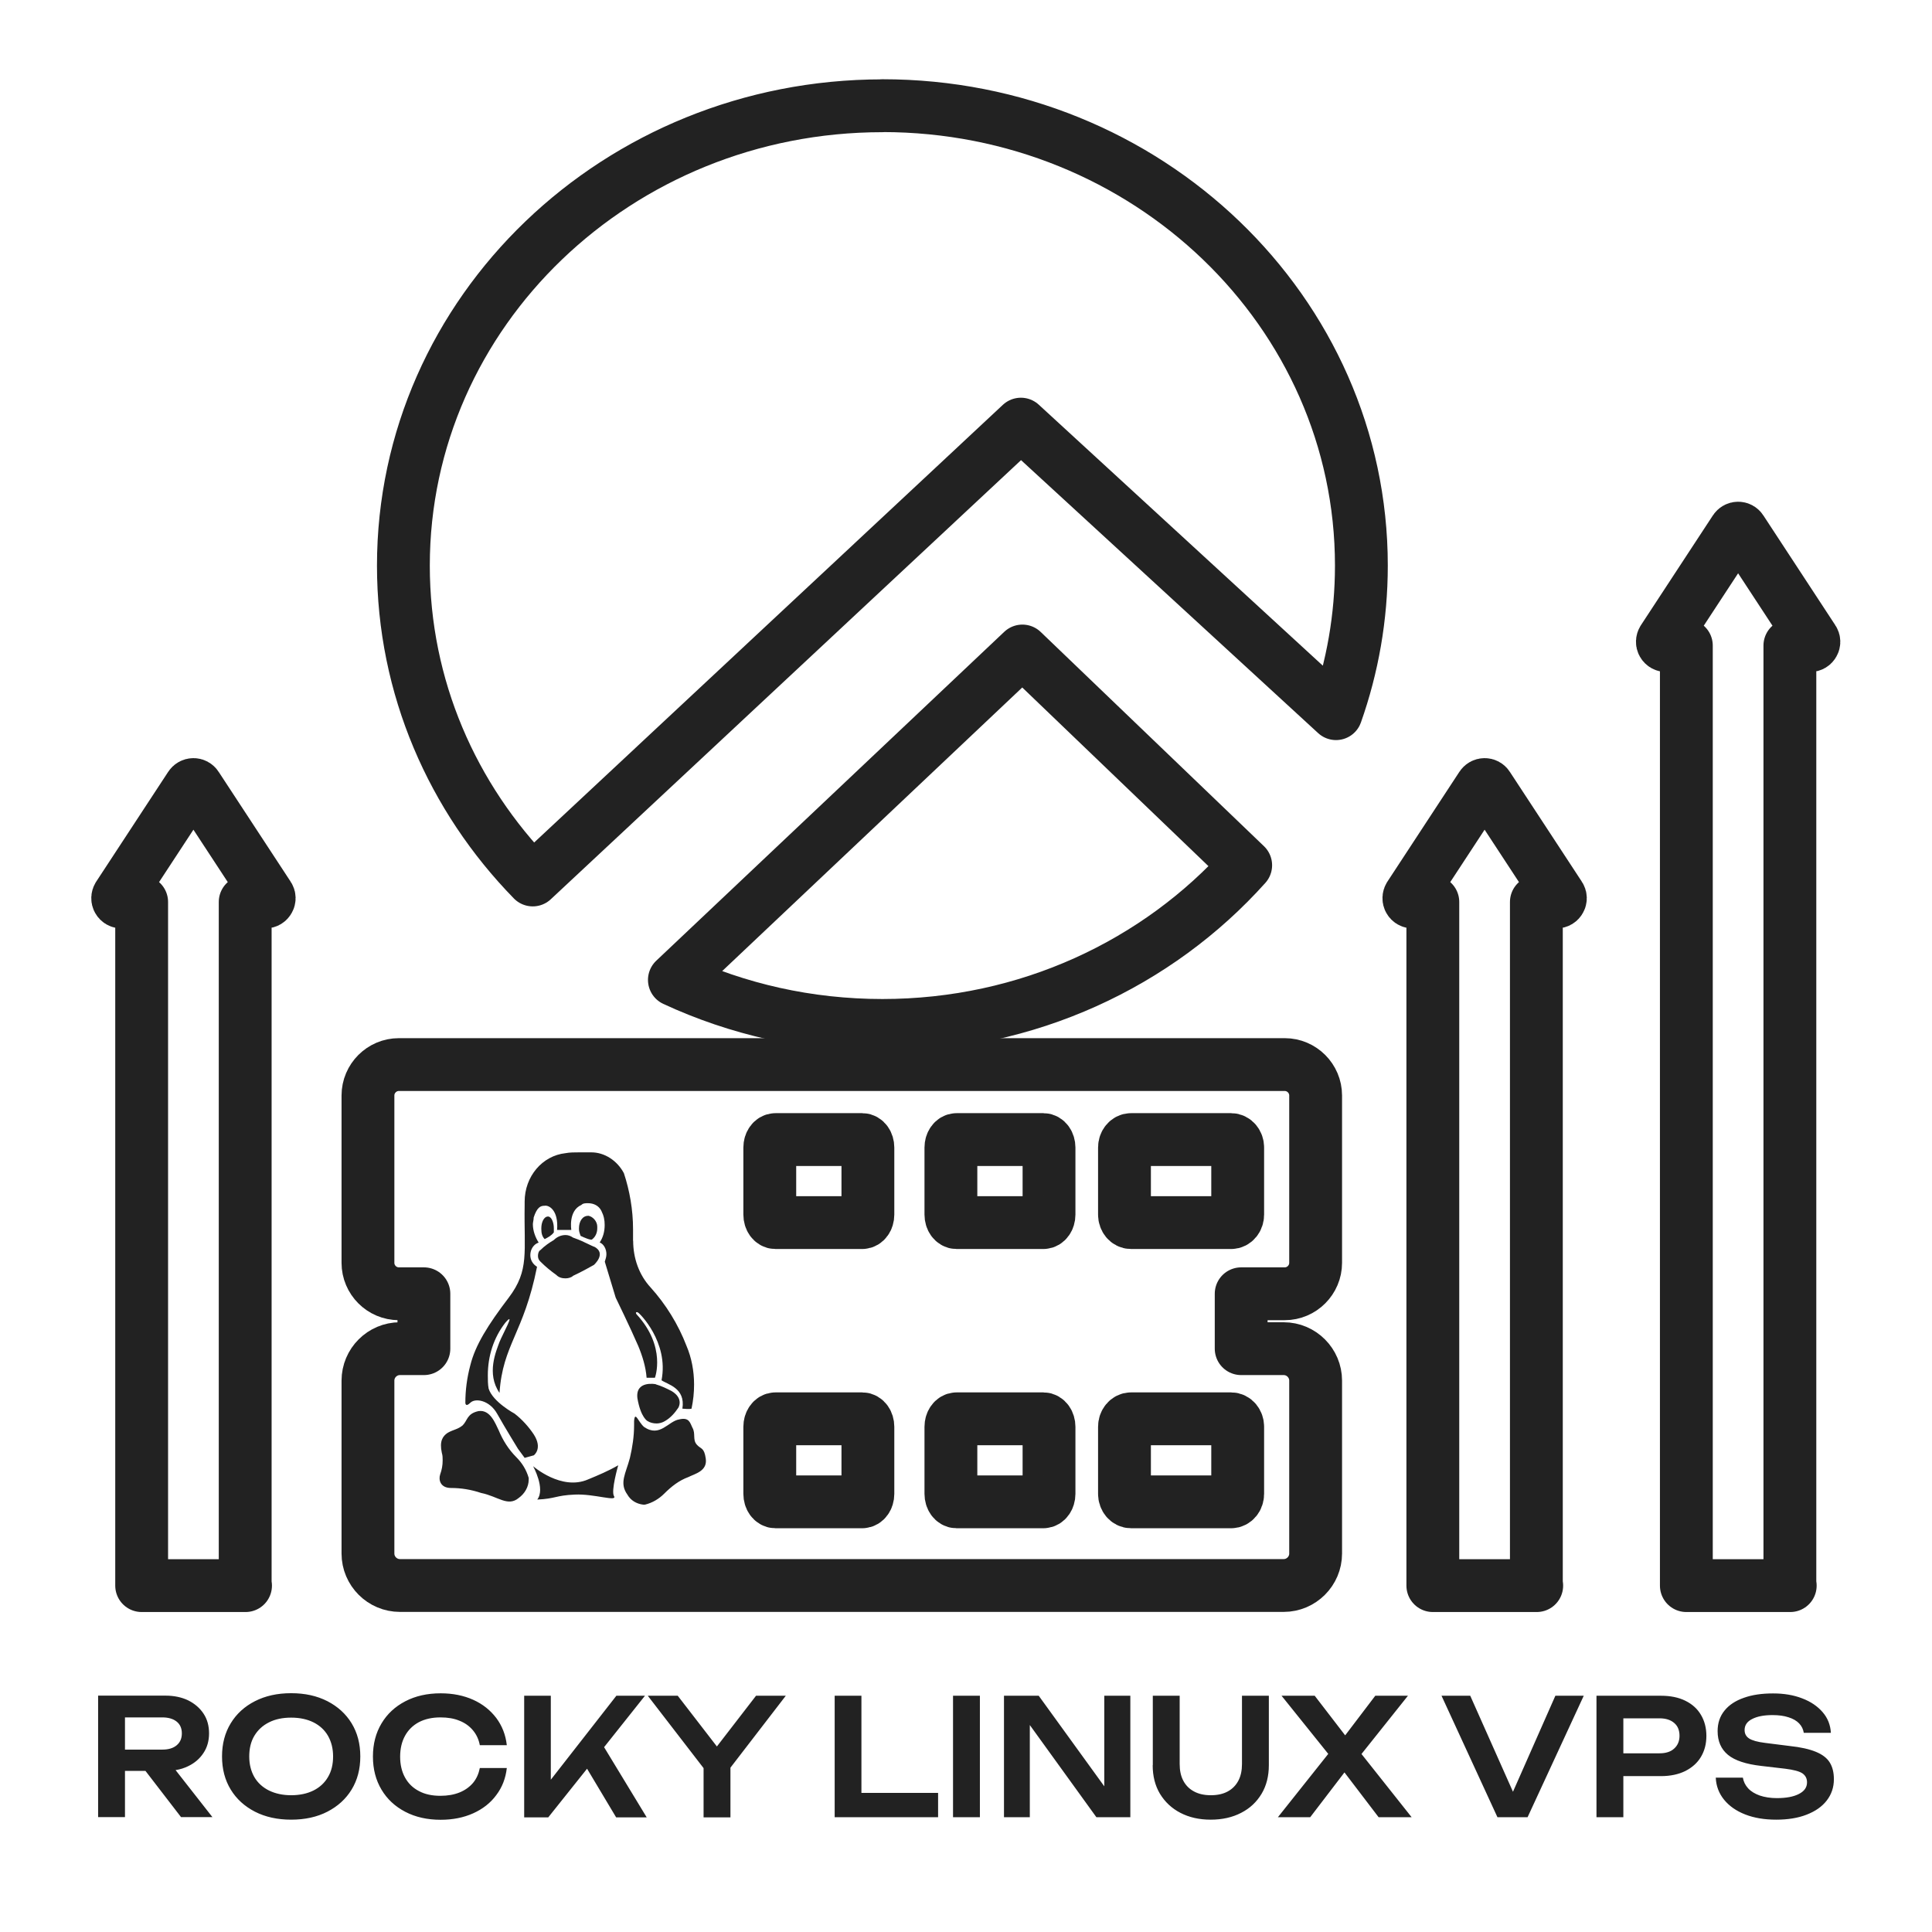 <?xml version="1.0" encoding="UTF-8"?> <svg xmlns="http://www.w3.org/2000/svg" width="256" height="256" viewBox="0 0 256 256" fill="none"><path fill-rule="evenodd" clip-rule="evenodd" d="M116.92 14C151.985 14 180.39 41.285 180.39 74.938C180.39 81.797 179.208 88.395 177.029 94.564L135.274 56.2L70.592 116.601C59.958 105.705 53.451 91.066 53.451 74.953C53.451 41.3 81.871 14.015 116.92 14.015V14ZM165.06 114.652C153.412 127.65 136.179 135.875 116.92 135.875C107.038 135.875 97.692 133.711 89.36 129.844L135.473 86.262L165.06 114.652Z" stroke="#222222" stroke-width="7" stroke-miterlimit="22.926" stroke-linecap="round" stroke-linejoin="round"></path><path fill-rule="evenodd" clip-rule="evenodd" d="M52.991 178.705H56.168V171.431H52.853C50.597 171.431 48.756 169.589 48.756 167.333V145.159C48.756 142.903 50.597 141.062 52.853 141.062H170.232C172.488 141.062 174.329 142.903 174.329 145.159V167.333C174.329 169.589 172.488 171.431 170.232 171.431H164.462V178.705H170.094C172.426 178.705 174.329 180.607 174.329 182.94V205.851C174.329 208.183 172.426 210.086 170.094 210.086H52.991C50.659 210.086 48.756 208.183 48.756 205.851V182.94C48.756 180.607 50.659 178.705 52.991 178.705Z" stroke="#222222" stroke-width="7" stroke-miterlimit="22.926" stroke-linecap="round" stroke-linejoin="round"></path><path d="M138.248 151H126.752C126.337 151 126 151.471 126 152.053V160.947C126 161.529 126.337 162 126.752 162H138.248C138.663 162 139 161.529 139 160.947V152.053C139 151.471 138.663 151 138.248 151Z" stroke="#222222" stroke-width="7" stroke-miterlimit="22.926" stroke-linecap="round" stroke-linejoin="round"></path><path d="M114.248 151H102.752C102.337 151 102 151.471 102 152.053V160.947C102 161.529 102.337 162 102.752 162H114.248C114.663 162 115 161.529 115 160.947V152.053C115 151.471 114.663 151 114.248 151Z" stroke="#222222" stroke-width="7" stroke-miterlimit="22.926" stroke-linecap="round" stroke-linejoin="round"></path><path d="M163.132 151H149.868C149.389 151 149 151.471 149 152.053V160.947C149 161.529 149.389 162 149.868 162H163.132C163.611 162 164 161.529 164 160.947V152.053C164 151.471 163.611 151 163.132 151Z" stroke="#222222" stroke-width="7" stroke-miterlimit="22.926" stroke-linecap="round" stroke-linejoin="round"></path><path d="M138.248 188H126.752C126.337 188 126 188.471 126 189.053V197.947C126 198.529 126.337 199 126.752 199H138.248C138.663 199 139 198.529 139 197.947V189.053C139 188.471 138.663 188 138.248 188Z" stroke="#222222" stroke-width="7" stroke-miterlimit="22.926" stroke-linecap="round" stroke-linejoin="round"></path><path d="M114.248 188H102.752C102.337 188 102 188.471 102 189.053V197.947C102 198.529 102.337 199 102.752 199H114.248C114.663 199 115 198.529 115 197.947V189.053C115 188.471 114.663 188 114.248 188Z" stroke="#222222" stroke-width="7" stroke-miterlimit="22.926" stroke-linecap="round" stroke-linejoin="round"></path><path d="M163.132 188H149.868C149.389 188 149 188.471 149 189.053V197.947C149 198.529 149.389 199 149.868 199H163.132C163.611 199 164 198.529 164 197.947V189.053C164 188.471 163.611 188 163.132 188Z" stroke="#222222" stroke-width="7" stroke-miterlimit="22.926" stroke-linecap="round" stroke-linejoin="round"></path><path fill-rule="evenodd" clip-rule="evenodd" d="M83.897 164.402C83.897 166.719 84.68 168.944 86.215 170.602C88.21 172.812 89.867 175.466 90.972 178.351C91.632 179.901 91.969 181.666 91.969 183.446C91.969 184.551 91.862 185.548 91.632 186.653C91.632 186.653 91.417 186.761 90.419 186.653C90.864 183.891 88.424 183.446 87.657 182.894C88.654 177.799 84.665 173.932 84.557 173.932C84.45 173.824 84.112 173.824 84.342 174.146C88.332 178.459 86.782 182.556 86.782 182.556H85.677C85.57 181.113 85.125 179.686 84.573 178.351C83.575 176.034 81.58 171.937 81.58 171.937L80.138 167.18C80.245 166.842 80.353 166.52 80.353 166.182C80.353 165.522 80.015 164.847 79.463 164.632C79.907 163.972 80.122 163.19 80.122 162.315C80.122 161.655 80.015 161.103 79.677 160.428C79.34 159.768 78.68 159.43 77.913 159.43C77.59 159.43 77.253 159.43 77.038 159.66C75.273 160.428 75.703 162.975 75.703 162.975C75.365 162.975 75.043 162.975 74.705 162.975C74.475 162.975 74.153 162.975 73.815 162.975C74.03 160.32 72.71 159.66 72.158 159.768C71.606 159.768 71.16 159.983 70.716 161.318C70.716 161.655 70.608 161.978 70.608 162.208C70.608 163.098 70.946 163.972 71.375 164.648C70.716 164.862 70.27 165.538 70.27 166.305C70.27 166.965 70.608 167.517 71.16 167.855C69.396 176.709 66.618 178.136 66.189 184.566C64.424 182.019 65.743 179.026 66.189 177.814C66.634 176.709 68.398 173.609 66.956 175.267C65.406 177.262 64.639 179.686 64.639 182.234C64.639 182.786 64.639 183.446 64.746 183.998C65.299 185.763 68.183 187.313 68.183 187.313C69.181 188.08 70.071 189.078 70.731 190.075C71.943 191.963 70.731 192.838 70.731 192.838L69.519 193.175L68.629 191.963C68.629 191.963 66.864 189.093 65.866 187.313C64.869 185.548 62.997 185.211 62.321 185.871C61.662 186.53 61.662 185.871 61.662 185.871C61.662 184.213 61.876 182.556 62.321 180.899C62.981 178.244 64.639 175.589 67.416 171.937C70.178 168.285 69.411 165.967 69.519 159.66C69.519 159.43 69.519 159.323 69.519 159.215C69.519 155.901 71.836 153.138 74.936 152.801C75.488 152.693 76.148 152.693 76.7 152.693C77.253 152.693 77.805 152.693 78.25 152.693C78.358 152.693 78.358 152.693 78.358 152.693C80.122 152.693 81.795 153.798 82.67 155.456C83.437 157.773 83.882 160.32 83.882 162.868C83.882 163.313 83.882 163.865 83.882 164.31V164.417L83.897 164.402ZM78.695 165.169C80.46 166.059 78.695 167.609 78.695 167.609C78.695 167.609 76.93 168.607 75.933 169.052C75.718 169.282 75.273 169.389 74.936 169.389C74.49 169.389 74.045 169.282 73.723 168.944C72.956 168.392 72.281 167.84 71.621 167.18C71.391 166.965 71.283 166.735 71.283 166.412C71.283 166.075 71.391 165.753 71.621 165.63C72.173 165.077 72.833 164.632 73.386 164.31C73.831 163.865 74.383 163.65 74.936 163.65C75.273 163.65 75.595 163.758 75.933 163.988C77.145 164.433 76.823 164.325 78.695 165.2V165.169ZM86.89 183.431C87.657 183.646 88.332 183.983 88.992 184.321C90.649 185.318 89.882 186.531 89.882 186.531C89.437 187.19 88.885 187.85 88.117 188.295C87.78 188.51 87.335 188.617 87.013 188.617C86.567 188.617 86.138 188.51 85.8 188.295C85.8 188.295 84.91 187.85 84.465 185.303C84.143 182.863 86.905 183.415 86.905 183.415L86.89 183.431ZM77.928 161.087C78.588 161.195 79.14 161.87 79.14 162.53C79.14 162.637 79.14 162.637 79.14 162.76C79.14 163.313 78.925 163.865 78.48 164.203C78.373 164.417 77.376 163.972 76.93 163.757C76.823 163.42 76.716 163.205 76.716 162.868V162.76C76.716 161.87 77.161 161.103 77.928 161.103V161.087ZM73.386 162.745C73.386 162.96 73.386 163.19 73.386 163.297C73.048 163.742 72.618 163.957 72.173 164.187C71.836 163.85 71.728 163.405 71.728 162.852C71.728 162.852 71.728 162.852 71.728 162.745C71.728 161.962 72.066 161.195 72.618 161.195C73.063 161.195 73.386 161.962 73.386 162.745ZM63.426 186.975C64.976 186.761 65.636 188.633 66.081 189.523C66.633 190.858 67.401 192.07 68.398 193.068C69.166 193.835 69.733 194.725 70.056 195.83C70.056 195.937 70.056 195.937 70.056 196.045C70.056 197.042 69.503 197.932 68.736 198.485C67.293 199.697 65.974 198.27 63.748 197.825C62.429 197.38 61.094 197.165 59.759 197.165C58.316 197.165 58.101 196.06 58.316 195.4C58.546 194.74 58.654 194.188 58.654 193.513C58.654 193.175 58.654 192.853 58.546 192.515C58.209 190.965 58.654 190.305 59.314 189.86C60.081 189.415 60.649 189.416 61.309 188.863C61.968 188.203 61.861 187.313 63.411 186.975H63.426ZM92.307 191.395C92.859 192.055 93.304 191.733 93.519 193.283C93.749 194.94 92.077 195.277 91.202 195.723C89.99 196.168 88.992 196.935 87.995 197.932C87.335 198.592 86.445 199.145 85.447 199.375C85.34 199.375 85.34 199.375 85.232 199.375C84.342 199.267 83.575 198.822 83.13 198.04C82.025 196.49 82.915 195.277 83.468 193.175C83.805 191.733 84.02 190.306 84.02 188.863C84.02 188.633 84.02 188.525 84.02 188.31C84.128 186.868 84.573 188.418 85.34 189.078C87.442 190.52 88.547 188.311 89.99 188.08C91.325 187.758 91.432 188.525 91.754 189.185C92.199 189.968 91.754 190.735 92.307 191.395ZM70.623 194.265C70.623 194.265 74.383 197.579 77.928 196.029C79.263 195.477 80.583 194.925 81.918 194.157C81.918 194.157 80.92 197.595 81.365 198.255C81.81 199.022 78.711 197.917 76.163 198.04C73.616 198.147 73.616 198.592 71.191 198.699C72.296 197.257 70.639 194.28 70.639 194.28L70.623 194.265Z" fill="#222222"></path><path fill-rule="evenodd" clip-rule="evenodd" d="M32.535 210.102H18.77V119.517H16.1C15.916 119.517 15.747 119.425 15.655 119.256C15.563 119.087 15.578 118.903 15.67 118.749L20.397 111.537L25.215 104.187C25.307 104.048 25.461 103.956 25.63 103.956C25.798 103.956 25.952 104.033 26.044 104.187L30.862 111.537L35.589 118.749C35.696 118.903 35.696 119.102 35.604 119.256C35.512 119.425 35.359 119.517 35.159 119.517H32.489V210.102H32.535Z" stroke="#222222" stroke-width="7" stroke-miterlimit="22.926" stroke-linecap="round" stroke-linejoin="round"></path><path fill-rule="evenodd" clip-rule="evenodd" d="M203.623 210.102H189.858V119.517H187.188C187.004 119.517 186.835 119.425 186.743 119.256C186.651 119.087 186.667 118.903 186.759 118.749L191.485 111.537L196.304 104.187C196.396 104.048 196.549 103.956 196.718 103.956C196.887 103.956 197.04 104.033 197.132 104.187L201.951 111.537L206.677 118.749C206.785 118.903 206.785 119.102 206.693 119.256C206.6 119.425 206.447 119.517 206.248 119.517H203.577V210.102H203.623Z" stroke="#222222" stroke-width="7" stroke-miterlimit="22.926" stroke-linecap="round" stroke-linejoin="round"></path><path fill-rule="evenodd" clip-rule="evenodd" d="M237.215 210.102H223.45V85.541H220.78C220.595 85.541 220.427 85.45 220.335 85.281C220.242 85.112 220.258 84.928 220.35 84.774L225.076 77.562L229.895 70.211C229.987 70.073 230.14 69.981 230.309 69.981C230.478 69.981 230.631 70.058 230.724 70.211L235.542 77.562L240.269 84.774C240.376 84.928 240.376 85.127 240.284 85.281C240.192 85.45 240.038 85.541 239.839 85.541H237.169V210.102H237.215Z" stroke="#222222" stroke-width="7" stroke-miterlimit="22.926" stroke-linecap="round" stroke-linejoin="round"></path><path fill-rule="evenodd" clip-rule="evenodd" d="M24.095 229.682C24.095 229.007 23.865 228.485 23.404 228.117C22.944 227.749 22.299 227.565 21.517 227.565H16.56V231.831H21.517C22.315 231.831 22.944 231.647 23.404 231.263C23.865 230.879 24.095 230.358 24.095 229.682ZM44.136 232.736C44.136 231.693 43.906 230.787 43.461 230.005C43.016 229.237 42.371 228.639 41.543 228.224C40.714 227.81 39.732 227.595 38.581 227.595C37.446 227.595 36.479 227.795 35.635 228.224C34.806 228.639 34.162 229.237 33.701 230.005C33.241 230.772 33.026 231.693 33.026 232.736C33.026 233.78 33.256 234.685 33.701 235.468C34.146 236.235 34.806 236.833 35.635 237.248C36.479 237.662 37.461 237.877 38.581 237.877C39.717 237.877 40.714 237.662 41.543 237.248C42.371 236.833 43.016 236.235 43.461 235.468C43.921 234.7 44.136 233.78 44.136 232.736ZM219.905 227.687H215.102V232.322H219.905C220.718 232.322 221.378 232.122 221.838 231.692C222.299 231.278 222.544 230.71 222.544 230.005C222.544 229.268 222.314 228.7 221.838 228.301C221.378 227.902 220.734 227.687 219.905 227.687ZM13 224.68H21.931C23.067 224.68 24.079 224.895 24.939 225.309C25.798 225.739 26.474 226.321 26.965 227.058C27.456 227.795 27.701 228.669 27.701 229.682C27.701 230.664 27.456 231.539 26.965 232.276C26.474 233.028 25.798 233.611 24.939 234.025C24.433 234.271 23.88 234.455 23.266 234.547L28.146 240.777H23.988L19.276 234.654H16.56V240.777H13V224.68ZM30.571 228.347C31.338 227.089 32.397 226.122 33.778 225.416C35.159 224.71 36.755 224.357 38.581 224.357C40.407 224.357 42.003 224.71 43.384 225.416C44.75 226.122 45.824 227.089 46.592 228.347C47.359 229.606 47.742 231.063 47.742 232.736C47.742 234.409 47.359 235.867 46.592 237.125C45.824 238.383 44.75 239.35 43.384 240.056C42.019 240.762 40.407 241.115 38.581 241.115C36.755 241.115 35.159 240.762 33.778 240.056C32.412 239.35 31.338 238.383 30.571 237.125C29.803 235.867 29.42 234.409 29.42 232.736C29.42 231.063 29.803 229.606 30.571 228.347ZM62.704 225.232C63.963 225.8 64.976 226.613 65.758 227.641C66.525 228.669 67.001 229.866 67.155 231.248H63.579C63.441 230.496 63.134 229.836 62.674 229.283C62.213 228.731 61.63 228.301 60.894 228.01C60.172 227.703 59.328 227.565 58.362 227.565C57.257 227.565 56.305 227.779 55.507 228.194C54.709 228.624 54.096 229.222 53.666 230.005C53.236 230.787 53.021 231.708 53.021 232.767C53.021 233.826 53.236 234.746 53.666 235.529C54.096 236.312 54.709 236.91 55.507 237.324C56.305 237.754 57.257 237.954 58.362 237.954C59.328 237.954 60.172 237.8 60.894 237.509C61.615 237.217 62.213 236.787 62.674 236.25C63.134 235.698 63.426 235.038 63.579 234.271H67.155C67.001 235.636 66.541 236.833 65.758 237.861C64.991 238.905 63.963 239.703 62.704 240.271C61.446 240.839 60.004 241.13 58.392 241.13C56.612 241.13 55.047 240.777 53.697 240.071C52.346 239.365 51.303 238.399 50.551 237.14C49.799 235.882 49.415 234.424 49.415 232.751C49.415 231.079 49.799 229.621 50.551 228.363C51.303 227.104 52.346 226.137 53.697 225.432C55.047 224.726 56.612 224.373 58.392 224.373C60.004 224.373 61.446 224.664 62.704 225.232ZM69.457 240.793V224.695H72.986V235.821L81.672 224.695H85.462L80.045 231.508L85.692 240.808H81.641L77.789 234.363L72.648 240.808H69.457V240.793ZM85.861 224.695H89.805L94.992 231.416L100.178 224.695H104.122L96.787 234.225V240.808H93.227V234.286L85.846 224.71L85.861 224.695ZM110.583 224.695H114.143V237.57H124.302V240.793H110.598V224.695H110.583ZM126.281 224.695H129.841V240.793H126.281V224.695ZM133.033 224.695H137.637L146.323 236.695V224.695H149.775V240.793H145.279L136.455 228.577V240.793H133.033V224.695ZM152.752 233.902V224.695H156.313V233.734C156.313 234.593 156.466 235.329 156.788 235.943C157.111 236.557 157.571 237.033 158.2 237.37C158.814 237.708 159.566 237.877 160.441 237.877C161.331 237.877 162.083 237.708 162.696 237.37C163.31 237.033 163.771 236.557 164.093 235.943C164.415 235.329 164.569 234.593 164.569 233.734V224.695H168.129V233.902C168.129 235.345 167.807 236.618 167.162 237.693C166.517 238.767 165.627 239.611 164.461 240.209C163.31 240.808 161.96 241.115 160.425 241.115C158.891 241.115 157.556 240.808 156.405 240.209C155.254 239.611 154.364 238.767 153.704 237.693C153.059 236.618 152.737 235.345 152.737 233.902H152.752ZM169.801 224.695H174.206L178.242 229.943L182.231 224.695H186.559L180.405 232.414L187.05 240.793H182.676L178.149 234.854L173.607 240.793H169.326L176.001 232.399L169.801 224.68V224.695ZM198.421 240.793L191.009 224.695H194.815L200.477 237.416L206.094 224.695H209.854L202.411 240.793H198.421ZM220.089 224.695C221.332 224.695 222.406 224.91 223.312 225.355C224.217 225.8 224.908 226.414 225.383 227.227C225.859 228.025 226.105 228.961 226.105 230.02C226.105 231.079 225.859 232 225.383 232.798C224.908 233.595 224.217 234.209 223.312 234.67C222.406 235.115 221.332 235.345 220.089 235.345H215.102V240.793H211.542V224.695H220.089ZM227.348 235.544H230.938C231.03 236.081 231.261 236.557 231.644 236.971C232.028 237.386 232.55 237.693 233.194 237.923C233.839 238.138 234.591 238.26 235.435 238.26C236.678 238.26 237.66 238.076 238.366 237.708C239.087 237.34 239.44 236.833 239.44 236.173C239.44 235.652 239.24 235.268 238.826 234.976C238.412 234.7 237.644 234.501 236.54 234.363L233.378 233.994C231.353 233.764 229.864 233.273 228.959 232.521C228.053 231.769 227.593 230.726 227.593 229.375C227.593 228.316 227.9 227.411 228.498 226.674C229.097 225.923 229.956 225.355 231.061 224.971C232.166 224.572 233.455 224.388 234.944 224.388C236.386 224.388 237.675 224.603 238.811 225.048C239.946 225.478 240.836 226.091 241.512 226.874C242.187 227.657 242.54 228.562 242.601 229.606H239.01C238.933 229.13 238.734 228.716 238.396 228.363C238.059 228.01 237.583 227.733 236.985 227.549C236.386 227.35 235.68 227.258 234.867 227.258C233.747 227.258 232.841 227.427 232.166 227.779C231.491 228.117 231.169 228.608 231.169 229.237C231.169 229.728 231.368 230.097 231.767 230.357C232.166 230.618 232.872 230.818 233.869 230.941L237.153 231.355C238.596 231.508 239.747 231.769 240.606 232.122C241.465 232.475 242.079 232.936 242.448 233.534C242.816 234.117 243 234.869 243 235.759C243 236.833 242.678 237.769 242.049 238.583C241.419 239.396 240.529 240.01 239.378 240.455C238.243 240.9 236.892 241.115 235.358 241.115C233.793 241.115 232.427 240.885 231.245 240.424C230.064 239.964 229.128 239.304 228.452 238.475C227.777 237.647 227.394 236.664 227.348 235.544Z" fill="#222222"></path></svg> 